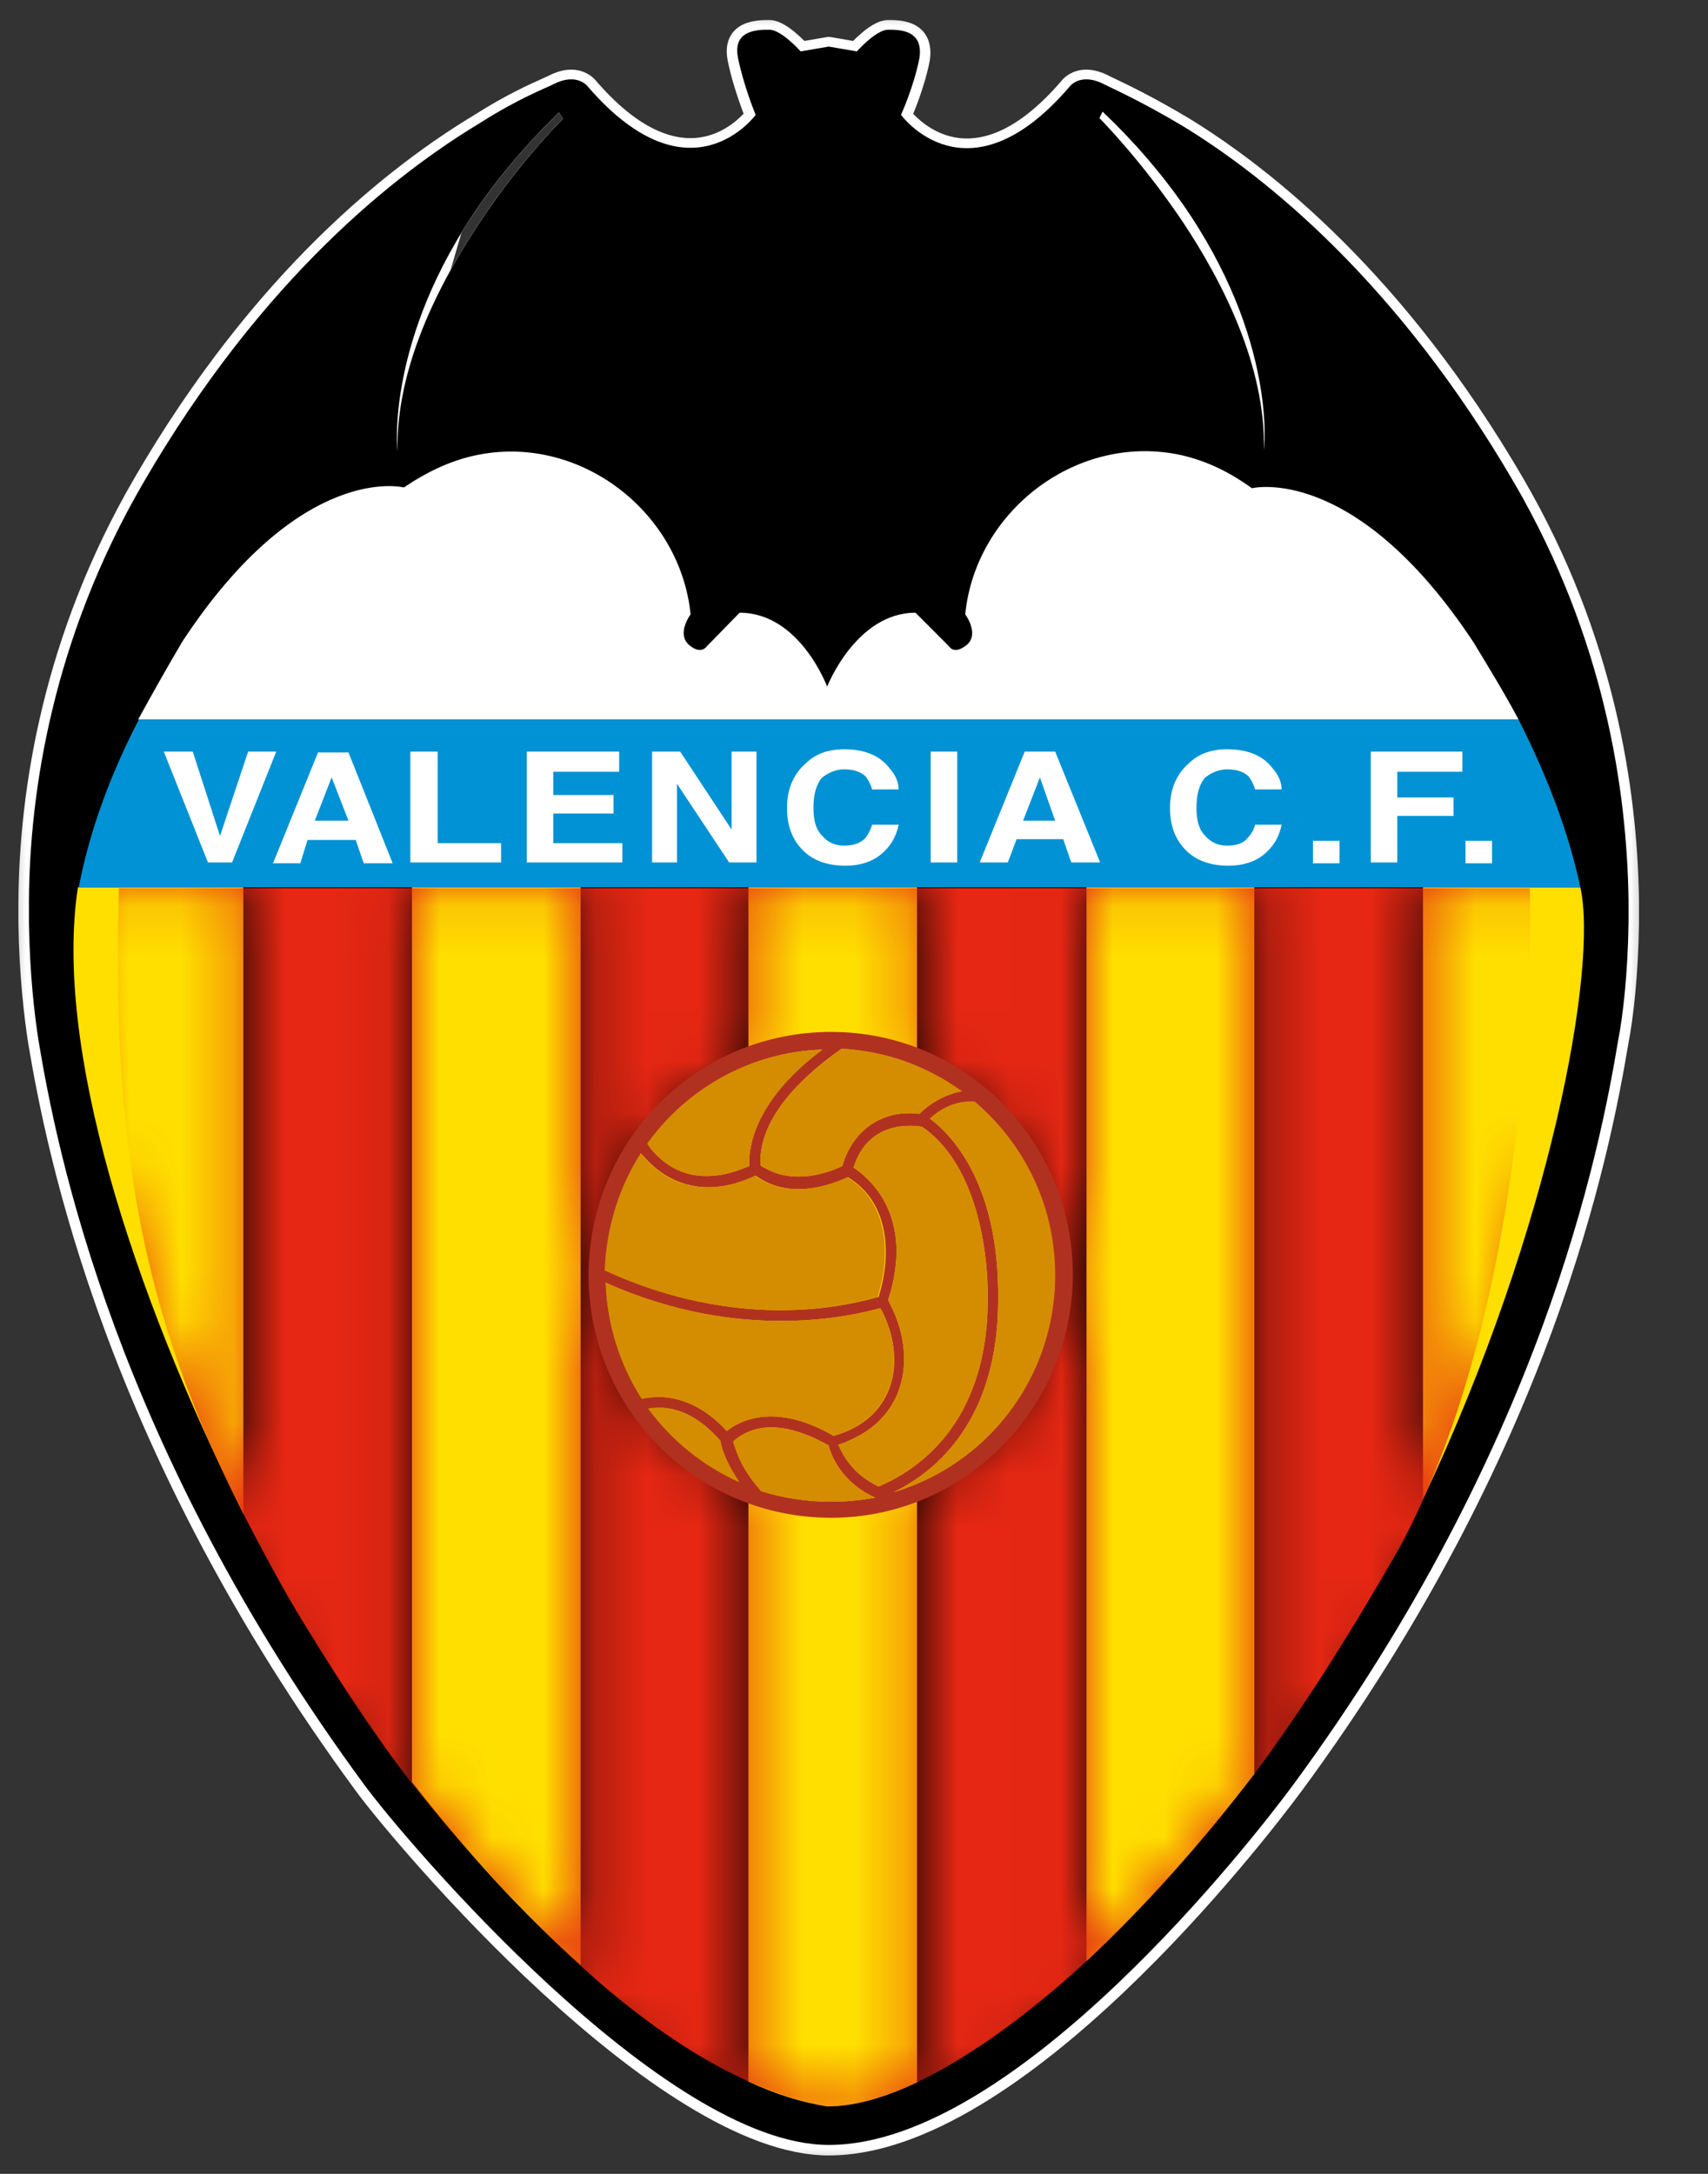 <svg width="33" height="42" viewBox="0 0 33 42" fill="none" xmlns="http://www.w3.org/2000/svg">
<rect x="0" y="0" width="33" height="42" fill="#333333" stroke="none"/>
<mask id="mask0_23_334" style="mask-type:luminance" maskUnits="userSpaceOnUse" x="0" y="0" width="33" height="42">
<path d="M32.024 0H0V42H32.024V0Z" fill="white"/>
</mask>
<g mask="url(#mask0_23_334)">
<path d="M6.516 15.872H6.191L6.516 15.034L6.842 15.872H6.516ZM20.201 15.872H19.891L20.216 15.034L20.527 15.872H20.201ZM20.992 17.144V37.888C22.109 36.849 23.227 35.592 24.235 34.273V17.144H20.992ZM17.718 40.231V28.672C19.286 28.021 20.387 26.454 20.387 24.638C20.387 22.808 19.286 21.256 17.718 20.604V17.144H14.46V20.558C12.847 21.194 11.699 22.776 11.699 24.638C11.699 26.485 12.847 28.067 14.46 28.703V40.216C14.988 40.464 15.5 40.619 15.981 40.697C16.508 40.697 17.098 40.526 17.718 40.231ZM11.218 37.966V17.144H7.959V34.428C8.968 35.732 10.085 36.958 11.218 37.966ZM4.701 29.246V17.144H1.505C1.04 20.201 2.529 24.887 4.701 29.246ZM30.534 17.144H27.493V28.967C29.976 23.707 30.875 18.68 30.534 17.144ZM9.278 4.282C10.069 3.088 10.876 2.296 10.876 2.296L10.799 2.172C10.178 2.777 9.682 3.367 9.278 3.941C7.432 6.578 7.68 8.72 7.68 8.72C7.649 7.106 8.471 5.492 9.278 4.282ZM22.839 3.925C22.435 3.351 21.939 2.762 21.303 2.157L21.241 2.281C21.241 2.281 22.032 3.072 22.839 4.267C23.645 5.477 24.452 7.09 24.421 8.689C24.421 8.704 24.685 6.563 22.839 3.925ZM16.012 41.441C12.816 41.441 7.82 35.546 7.044 34.491C2.219 27.928 1.102 22.249 0.745 20.123C0.667 19.627 0.574 18.836 0.559 17.843V17.408C0.574 15.298 1.024 12.35 2.762 9.356C5.074 5.368 7.68 3.351 9.278 2.389C10.007 1.924 10.535 1.722 10.69 1.645C11.171 1.396 11.373 1.707 11.373 1.707C13.343 3.972 14.6 2.234 14.6 2.234C14.6 2.234 14.367 1.676 14.259 1.133C14.15 0.59 14.646 0.59 14.864 0.59C15.097 0.59 15.469 1.008 15.469 1.008L16.012 0.915L16.555 1.008C16.555 1.008 16.927 0.59 17.16 0.59C17.377 0.59 17.843 0.59 17.765 1.133C17.657 1.691 17.408 2.234 17.408 2.234C17.408 2.234 18.68 3.987 20.651 1.707C20.651 1.707 20.853 1.396 21.334 1.645C21.489 1.722 22.047 1.97 22.854 2.451C24.452 3.429 26.997 5.461 29.262 9.356C31 12.35 31.434 15.267 31.465 17.408V17.843C31.45 18.836 31.357 19.642 31.263 20.123C30.907 22.249 29.805 27.943 24.98 34.491C24.235 35.499 19.627 41.441 16.012 41.441Z" fill="white"/>
</g>
<mask id="mask1_23_334" style="mask-type:luminance" maskUnits="userSpaceOnUse" x="0" y="0" width="33" height="42">
<path d="M32.024 0H0V42H32.024V0Z" fill="white"/>
</mask>
<g mask="url(#mask1_23_334)">
<path d="M6.516 15.872H6.191L6.516 15.034L6.842 15.872H6.516ZM20.201 15.872H19.891L20.216 15.034L20.527 15.872H20.201ZM20.992 17.144V37.888C22.109 36.849 23.227 35.592 24.235 34.273V17.144H20.992ZM17.718 40.231V28.672C19.286 28.021 20.387 26.454 20.387 24.638C20.387 22.808 19.286 21.256 17.718 20.604V17.144H14.46V20.558C12.847 21.194 11.699 22.776 11.699 24.638C11.699 26.485 12.847 28.067 14.46 28.703V40.216C14.988 40.464 15.5 40.619 15.981 40.697C16.508 40.697 17.098 40.526 17.718 40.231ZM11.218 37.966V17.144H7.959V34.428C8.968 35.732 10.085 36.958 11.218 37.966ZM4.701 29.246V17.144H1.505C1.04 20.201 2.529 24.887 4.701 29.246ZM2.669 13.902H29.34C29.076 13.405 28.781 12.924 28.471 12.412C26.174 8.937 24.188 9.433 24.188 9.433C23.738 9.107 23.304 8.906 22.839 8.813C20.837 8.363 18.851 9.868 18.649 11.885C18.649 11.885 18.929 12.257 18.68 12.474C18.432 12.676 18.339 12.505 18.339 12.505L17.688 11.854C16.539 11.854 15.981 13.281 15.981 13.281C15.981 13.281 15.453 11.854 14.29 11.854L13.653 12.505C13.653 12.505 13.545 12.676 13.312 12.474C13.064 12.257 13.343 11.885 13.343 11.885C13.142 9.914 11.233 8.425 9.263 8.797C8.766 8.89 8.285 9.107 7.804 9.433C7.804 9.433 5.818 8.921 3.522 12.412C3.212 12.924 2.932 13.421 2.669 13.902ZM30.534 17.144H27.493V28.967C29.976 23.707 30.875 18.68 30.534 17.144ZM9.278 4.282C10.069 3.088 10.876 2.296 10.876 2.296L10.799 2.172C10.178 2.777 9.682 3.367 9.278 3.941C7.432 6.578 7.68 8.72 7.68 8.72C7.649 7.106 8.471 5.492 9.278 4.282ZM22.839 3.925C22.435 3.351 21.939 2.762 21.303 2.157L21.241 2.281C21.241 2.281 22.032 3.072 22.839 4.267C23.645 5.477 24.452 7.09 24.421 8.689C24.421 8.704 24.685 6.563 22.839 3.925ZM16.012 41.441C12.816 41.441 7.82 35.546 7.044 34.491C2.219 27.928 1.102 22.249 0.745 20.123C0.667 19.627 0.574 18.836 0.559 17.843V17.408C0.574 15.298 1.024 12.35 2.762 9.356C5.074 5.368 7.68 3.351 9.278 2.389C10.007 1.924 10.535 1.722 10.69 1.645C11.171 1.396 11.373 1.707 11.373 1.707C13.343 3.972 14.6 2.234 14.6 2.234C14.6 2.234 14.367 1.676 14.259 1.133C14.15 0.59 14.646 0.59 14.864 0.59C15.097 0.59 15.469 1.008 15.469 1.008L16.012 0.915L16.555 1.008C16.555 1.008 16.927 0.59 17.16 0.59C17.377 0.59 17.843 0.59 17.765 1.133C17.657 1.691 17.408 2.234 17.408 2.234C17.408 2.234 18.68 3.987 20.651 1.707C20.651 1.707 20.853 1.396 21.334 1.645C21.489 1.722 22.047 1.97 22.854 2.451C24.452 3.429 26.997 5.461 29.262 9.356C31 12.35 31.434 15.267 31.465 17.408V17.843C31.45 18.836 31.357 19.642 31.263 20.123C30.907 22.249 29.805 27.943 24.98 34.491C24.235 35.499 19.627 41.441 16.012 41.441Z" fill="white"/>
</g>
<mask id="mask2_23_334" style="mask-type:luminance" maskUnits="userSpaceOnUse" x="0" y="0" width="33" height="42">
<path d="M32.024 0H0V42H32.024V0Z" fill="white"/>
</mask>
<g mask="url(#mask2_23_334)">
<path fill-rule="evenodd" clip-rule="evenodd" d="M17.482 0.838C17.398 0.795 17.278 0.792 17.16 0.792C17.16 0.792 17.151 0.792 17.134 0.798C17.117 0.804 17.095 0.815 17.069 0.83C17.016 0.861 16.958 0.904 16.902 0.953C16.846 1 16.797 1.048 16.761 1.085C16.743 1.103 16.729 1.118 16.72 1.128C16.715 1.133 16.711 1.137 16.709 1.14L16.706 1.142L16.706 1.143C16.66 1.195 16.59 1.22 16.521 1.208L16.012 1.121L15.503 1.208C15.434 1.22 15.364 1.195 15.318 1.143L15.317 1.142L15.315 1.14C15.313 1.137 15.309 1.133 15.304 1.128C15.295 1.118 15.281 1.103 15.263 1.085C15.227 1.048 15.177 1 15.122 0.953C15.066 0.904 15.008 0.861 14.955 0.83C14.929 0.815 14.907 0.804 14.889 0.798C14.872 0.792 14.864 0.792 14.864 0.792C14.864 0.792 14.864 0.792 14.864 0.792C14.746 0.792 14.617 0.795 14.528 0.839C14.492 0.857 14.472 0.877 14.461 0.902C14.449 0.929 14.435 0.985 14.457 1.093C14.509 1.352 14.591 1.618 14.661 1.821C14.696 1.922 14.728 2.007 14.751 2.066C14.762 2.095 14.771 2.118 14.777 2.134C14.78 2.141 14.783 2.147 14.784 2.151L14.786 2.155L14.787 2.156C14.814 2.221 14.805 2.296 14.764 2.353L14.6 2.234C14.764 2.353 14.764 2.353 14.764 2.353L14.764 2.353L14.763 2.354L14.762 2.356L14.758 2.361C14.754 2.366 14.749 2.372 14.744 2.379C14.732 2.394 14.715 2.414 14.694 2.439C14.65 2.487 14.587 2.553 14.505 2.624C14.341 2.764 14.096 2.929 13.778 3.015C13.12 3.193 12.239 3.01 11.22 1.839C11.215 1.834 11.211 1.828 11.206 1.821C11.206 1.821 11.206 1.821 11.206 1.821C11.204 1.819 11.2 1.814 11.194 1.808C11.182 1.797 11.162 1.781 11.133 1.769C11.086 1.749 10.978 1.724 10.783 1.824L10.781 1.825C10.745 1.843 10.696 1.865 10.634 1.893C10.393 2.001 9.958 2.196 9.387 2.56C9.386 2.561 9.384 2.562 9.383 2.563C7.81 3.509 5.229 5.503 2.937 9.457C1.221 12.414 0.776 15.325 0.761 17.409V17.841C0.776 18.822 0.868 19.602 0.944 20.091C1.299 22.2 2.408 27.844 7.207 34.371C7.587 34.888 9.021 36.616 10.757 38.213C11.625 39.011 12.562 39.772 13.477 40.331C14.396 40.894 15.269 41.239 16.012 41.239C16.863 41.239 17.792 40.888 18.729 40.324C19.664 39.761 20.59 38.998 21.433 38.198C23.118 36.597 24.448 34.87 24.817 34.371C29.616 27.858 30.71 22.199 31.064 20.09C31.064 20.088 31.065 20.087 31.065 20.085C31.155 19.618 31.247 18.824 31.263 17.841V17.41C31.232 15.293 30.803 12.413 29.087 9.457C26.841 5.596 24.322 3.586 22.75 2.624C22.082 2.227 21.59 1.992 21.353 1.878C21.306 1.856 21.27 1.839 21.243 1.825L21.241 1.824C21.046 1.724 20.938 1.749 20.89 1.769C20.862 1.781 20.842 1.797 20.83 1.808C20.823 1.814 20.82 1.819 20.818 1.821C20.818 1.821 20.818 1.821 20.818 1.821C20.813 1.827 20.809 1.833 20.804 1.839C19.785 3.018 18.9 3.201 18.238 3.021C17.918 2.934 17.672 2.768 17.506 2.626C17.423 2.555 17.359 2.489 17.316 2.439C17.294 2.415 17.277 2.394 17.265 2.379C17.259 2.372 17.254 2.366 17.251 2.361L17.247 2.356L17.245 2.354L17.245 2.353L17.245 2.353C17.245 2.353 17.245 2.353 17.408 2.234L17.245 2.353C17.202 2.294 17.194 2.216 17.224 2.15M17.566 1.099C17.58 0.994 17.566 0.936 17.551 0.905C17.538 0.876 17.516 0.855 17.482 0.838M17.644 2.199C17.669 2.139 17.701 2.058 17.736 1.963C17.813 1.752 17.907 1.465 17.964 1.171C17.964 1.168 17.965 1.165 17.965 1.161C17.989 0.998 17.974 0.854 17.917 0.732C17.858 0.608 17.764 0.528 17.665 0.477C17.487 0.387 17.275 0.387 17.171 0.387C17.167 0.387 17.163 0.387 17.16 0.387C17.048 0.387 16.943 0.435 16.866 0.48C16.783 0.528 16.705 0.589 16.639 0.646C16.577 0.698 16.523 0.75 16.483 0.791L16.046 0.716C16.023 0.712 16 0.712 15.978 0.716L15.541 0.791C15.501 0.75 15.447 0.698 15.385 0.646C15.319 0.589 15.24 0.528 15.158 0.48C15.081 0.435 14.976 0.387 14.864 0.387C14.86 0.387 14.857 0.387 14.853 0.387C14.749 0.387 14.53 0.387 14.35 0.476C14.249 0.526 14.151 0.607 14.093 0.735C14.036 0.861 14.028 1.008 14.06 1.172C14.117 1.456 14.206 1.741 14.279 1.953C14.313 2.051 14.344 2.135 14.367 2.196C14.336 2.23 14.293 2.272 14.241 2.317C14.108 2.431 13.915 2.559 13.673 2.625C13.211 2.749 12.481 2.669 11.532 1.581C11.529 1.577 11.525 1.572 11.521 1.567C11.509 1.553 11.494 1.535 11.473 1.516C11.433 1.477 11.373 1.431 11.29 1.396C11.117 1.323 10.884 1.317 10.599 1.464C10.573 1.477 10.534 1.495 10.481 1.518C10.251 1.621 9.774 1.833 9.172 2.217C7.548 3.195 4.917 5.236 2.587 9.254C0.828 12.286 0.372 15.27 0.356 17.407L0.356 17.843L0.356 17.846C0.372 18.85 0.466 19.65 0.545 20.155L0.545 20.157C0.905 22.3 2.03 28.013 6.881 34.61C7.277 35.148 8.728 36.896 10.483 38.511C11.361 39.318 12.32 40.098 13.266 40.676C14.206 41.252 15.157 41.644 16.012 41.644C16.968 41.644 17.971 41.252 18.938 40.67C19.907 40.087 20.857 39.302 21.712 38.491C23.421 36.868 24.767 35.12 25.142 34.611L25.143 34.611C29.992 28.03 31.102 22.304 31.462 20.159C31.558 19.664 31.652 18.847 31.667 17.846L31.667 17.843V17.408L31.667 17.405C31.636 15.24 31.197 12.286 29.437 9.254L29.437 9.254C27.153 5.328 24.584 3.272 22.96 2.279L22.958 2.278C22.271 1.868 21.759 1.624 21.525 1.513C21.482 1.492 21.449 1.476 21.425 1.464C21.14 1.317 20.907 1.323 20.733 1.396C20.651 1.431 20.591 1.477 20.55 1.516C20.53 1.535 20.515 1.553 20.503 1.567C20.499 1.572 20.495 1.577 20.492 1.582C19.543 2.677 18.809 2.757 18.344 2.631C18.099 2.564 17.904 2.435 17.77 2.319C17.718 2.275 17.676 2.233 17.644 2.199ZM11.204 1.817L11.204 1.817ZM11.204 1.817C11.204 1.817 11.204 1.817 11.204 1.818ZM21.268 1.957C21.331 1.946 21.396 1.966 21.442 2.01C22.088 2.624 22.593 3.224 23.004 3.809L23.004 3.809C23.945 5.154 24.351 6.376 24.521 7.264C24.606 7.708 24.631 8.068 24.636 8.318C24.638 8.443 24.635 8.541 24.631 8.608C24.629 8.642 24.627 8.668 24.625 8.686C24.624 8.695 24.623 8.702 24.623 8.708C24.622 8.71 24.622 8.714 24.621 8.718C24.621 8.719 24.621 8.72 24.621 8.722C24.62 8.723 24.62 8.727 24.619 8.732C24.618 8.735 24.616 8.743 24.614 8.749C24.61 8.761 24.574 8.821 24.531 8.858C24.37 8.884 24.229 8.751 24.221 8.717C24.22 8.708 24.219 8.693 24.219 8.689L24.219 8.685C24.249 7.15 23.471 5.58 22.671 4.379C22.273 3.79 21.879 3.3 21.584 2.958C21.436 2.786 21.314 2.652 21.229 2.561C21.187 2.516 21.153 2.481 21.131 2.458C21.12 2.446 21.111 2.437 21.106 2.432L21.099 2.425L21.098 2.424L21.098 2.424M21.098 2.424C21.036 2.362 21.021 2.268 21.06 2.19L21.122 2.066C21.151 2.009 21.205 1.969 21.268 1.957M10.823 1.971C10.884 1.979 10.938 2.013 10.97 2.065L11.048 2.189C11.098 2.27 11.086 2.374 11.018 2.441M10.823 1.971C10.762 1.964 10.701 1.985 10.658 2.027ZM10.658 2.027C10.028 2.641 9.524 3.24 9.113 3.825ZM7.68 8.72C7.479 8.743 7.479 8.743 7.479 8.743L7.479 8.742L7.479 8.74L7.478 8.734C7.478 8.728 7.477 8.721 7.476 8.712C7.475 8.693 7.473 8.667 7.471 8.633C7.468 8.564 7.465 8.465 7.468 8.339C7.474 8.087 7.502 7.725 7.588 7.281C7.762 6.391 8.172 5.169 9.113 3.825L9.113 3.825M22.881 8.615C23.354 8.71 23.793 8.909 24.238 9.22C24.243 9.219 24.249 9.219 24.255 9.218C24.323 9.21 24.42 9.204 24.542 9.208C24.786 9.216 25.129 9.267 25.543 9.432C26.373 9.76 27.474 10.537 28.639 12.301C28.641 12.303 28.642 12.305 28.644 12.307C28.667 12.346 28.691 12.385 28.714 12.424C28.998 12.892 29.271 13.343 29.518 13.807C29.551 13.87 29.549 13.945 29.513 14.006C29.476 14.067 29.411 14.104 29.34 14.104H2.669C2.597 14.104 2.531 14.066 2.495 14.005C2.458 13.943 2.457 13.867 2.491 13.805C2.756 13.322 3.037 12.823 3.349 12.307C3.35 12.306 3.351 12.305 3.351 12.304C3.352 12.303 3.353 12.302 3.353 12.301C4.519 10.529 5.619 9.753 6.45 9.426C6.865 9.262 7.208 9.213 7.452 9.206C7.574 9.202 7.671 9.209 7.739 9.217C7.746 9.218 7.753 9.219 7.76 9.22C8.236 8.908 8.72 8.693 9.225 8.598C11.317 8.203 13.331 9.781 13.544 11.864C13.55 11.914 13.536 11.965 13.506 12.005C13.506 12.005 13.506 12.005 13.506 12.005C13.505 12.005 13.505 12.006 13.505 12.006C13.505 12.006 13.505 12.006 13.505 12.006C13.505 12.006 13.505 12.006 13.505 12.006C13.505 12.006 13.505 12.006 13.505 12.006L13.505 12.007C13.504 12.007 13.503 12.009 13.502 12.01C13.501 12.011 13.5 12.013 13.499 12.014C13.494 12.022 13.487 12.033 13.478 12.048C13.461 12.078 13.441 12.118 13.427 12.16C13.398 12.25 13.412 12.293 13.445 12.322C13.474 12.347 13.495 12.359 13.508 12.365C13.508 12.365 13.508 12.364 13.509 12.364L14.145 11.713C14.183 11.674 14.235 11.652 14.29 11.652C14.962 11.652 15.437 12.065 15.731 12.443C15.835 12.576 15.919 12.709 15.985 12.825C16.052 12.708 16.139 12.575 16.245 12.442C16.544 12.065 17.023 11.652 17.688 11.652C17.741 11.652 17.793 11.673 17.831 11.711L18.482 12.362C18.483 12.363 18.483 12.363 18.483 12.364C18.498 12.357 18.52 12.344 18.55 12.32C18.582 12.291 18.594 12.248 18.566 12.16C18.552 12.118 18.532 12.078 18.515 12.048C18.506 12.033 18.498 12.022 18.493 12.014C18.491 12.011 18.489 12.008 18.488 12.007L18.488 12.006C18.488 12.006 18.488 12.006 18.488 12.006C18.488 12.006 18.488 12.006 18.488 12.006C18.488 12.006 18.488 12.006 18.488 12.006C18.487 12.006 18.487 12.005 18.487 12.005C18.487 12.005 18.487 12.005 18.487 12.005C18.457 11.965 18.443 11.915 18.448 11.865C18.662 9.733 20.756 8.139 22.881 8.615ZM18.858 11.835C18.86 11.838 18.862 11.841 18.864 11.845C18.891 11.891 18.925 11.958 18.951 12.036C18.999 12.187 19.028 12.439 18.814 12.627C18.812 12.628 18.81 12.63 18.808 12.631C18.654 12.756 18.498 12.804 18.355 12.758C18.289 12.737 18.243 12.701 18.213 12.671C18.201 12.658 18.191 12.646 18.183 12.635L17.607 12.059C17.162 12.09 16.814 12.375 16.562 12.693C16.43 12.859 16.331 13.026 16.265 13.152C16.232 13.215 16.208 13.267 16.192 13.303C16.184 13.32 16.178 13.334 16.174 13.343C16.172 13.348 16.171 13.351 16.17 13.353L16.169 13.355M15.791 13.351C15.791 13.351 15.791 13.351 15.791 13.351C15.82 13.43 15.895 13.482 15.979 13.483C16.063 13.484 16.139 13.433 16.169 13.355M15.791 13.351L15.79 13.349C15.79 13.347 15.789 13.344 15.787 13.34C15.783 13.331 15.778 13.317 15.77 13.299C15.755 13.264 15.732 13.212 15.7 13.149C15.636 13.024 15.541 12.857 15.412 12.691C15.166 12.375 14.823 12.09 14.372 12.059L14.434 11.995L14.29 11.854V12.056C14.318 12.056 14.345 12.057 14.372 12.059L13.808 12.637C13.811 12.632 13.815 12.628 13.817 12.624C13.819 12.622 13.82 12.62 13.821 12.618L13.823 12.616L13.823 12.615L13.824 12.614L13.824 12.614C13.824 12.614 13.824 12.614 13.654 12.505C13.483 12.397 13.483 12.397 13.483 12.396L13.483 12.396L13.484 12.396M13.525 12.371C13.525 12.371 13.524 12.371 13.521 12.37C13.524 12.37 13.525 12.37 13.525 12.371ZM13.483 12.396C13.483 12.397 13.483 12.397 13.483 12.397L13.654 12.505L13.798 12.647L13.808 12.637C13.807 12.638 13.807 12.638 13.806 12.639C13.798 12.649 13.786 12.663 13.771 12.677C13.741 12.705 13.694 12.739 13.63 12.759C13.487 12.803 13.331 12.758 13.18 12.627L13.179 12.627C12.964 12.439 12.994 12.187 13.042 12.036C13.068 11.958 13.102 11.891 13.129 11.845C13.131 11.841 13.132 11.838 13.134 11.835C13.137 11.859 13.14 11.882 13.142 11.905L13.343 11.885C13.181 11.763 13.181 11.764 13.181 11.764L13.181 11.764L13.181 11.764L13.181 11.765L13.179 11.766L13.176 11.771C13.173 11.776 13.169 11.781 13.164 11.788C13.156 11.8 13.146 11.816 13.134 11.835C12.907 10.013 11.127 8.651 9.3 8.996L9.3 8.996C8.837 9.083 8.382 9.287 7.918 9.601C7.87 9.633 7.811 9.643 7.755 9.629C7.755 9.63 7.755 9.63 7.755 9.63L7.755 9.629L7.754 9.629L7.754 9.629C7.754 9.629 7.754 9.629 7.804 9.433L7.754 9.629C7.754 9.629 7.755 9.629 7.755 9.629C7.755 9.629 7.755 9.629 7.754 9.629C7.753 9.629 7.752 9.629 7.75 9.628C7.748 9.628 7.746 9.627 7.743 9.627C7.733 9.625 7.715 9.622 7.69 9.619C7.641 9.613 7.564 9.607 7.464 9.61C7.264 9.616 6.967 9.657 6.598 9.802C5.863 10.091 4.823 10.803 3.693 12.52C3.694 12.519 3.694 12.518 3.695 12.517L3.522 12.412L3.691 12.523C3.692 12.522 3.692 12.521 3.693 12.52C3.449 12.922 3.225 13.315 3.011 13.7H2.669V13.902L2.846 13.999C2.9 13.9 2.955 13.8 3.011 13.7H28.999C29.054 13.798 29.108 13.897 29.161 13.997L29.34 13.902V13.7H28.999C28.802 13.348 28.59 12.999 28.367 12.632C28.345 12.595 28.323 12.558 28.3 12.521C28.301 12.521 28.301 12.523 28.302 12.524L28.471 12.412L28.298 12.517C28.299 12.518 28.299 12.519 28.3 12.521C27.17 10.811 26.13 10.099 25.394 9.807C25.025 9.661 24.728 9.619 24.528 9.612C24.427 9.609 24.351 9.614 24.302 9.62C24.277 9.623 24.259 9.625 24.248 9.627C24.243 9.628 24.239 9.629 24.237 9.63C24.237 9.63 24.236 9.63 24.236 9.63M24.237 9.63L24.237 9.63L24.236 9.63L24.236 9.63C24.236 9.63 24.236 9.63 24.236 9.63C24.179 9.644 24.118 9.632 24.07 9.597C23.639 9.285 23.231 9.097 22.799 9.011C22.797 9.011 22.796 9.01 22.794 9.01C20.939 8.593 19.087 9.969 18.858 11.835M18.461 12.371C18.462 12.37 18.463 12.37 18.465 12.37C18.463 12.371 18.461 12.371 18.461 12.371ZM6.517 14.832C6.6 14.832 6.675 14.883 6.705 14.961L7.031 15.799C7.055 15.861 7.047 15.931 7.009 15.986C6.972 16.041 6.909 16.074 6.842 16.074H6.191C6.124 16.074 6.062 16.041 6.024 15.986C5.986 15.931 5.978 15.861 6.002 15.799L6.328 14.961C6.358 14.883 6.433 14.832 6.517 14.832ZM20.218 14.832C20.302 14.833 20.377 14.885 20.406 14.964L20.716 15.802C20.739 15.864 20.731 15.933 20.693 15.988C20.655 16.042 20.593 16.074 20.527 16.074H19.891C19.824 16.074 19.762 16.041 19.724 15.986C19.686 15.931 19.678 15.861 19.702 15.799L20.028 14.961C20.059 14.883 20.134 14.832 20.218 14.832ZM6.486 15.67H6.547L6.517 15.592L6.486 15.67ZM20.186 15.67H20.236L20.212 15.604L20.186 15.67ZM1.305 17.114C1.32 17.015 1.405 16.942 1.505 16.942H4.701C4.813 16.942 4.903 17.033 4.903 17.144V29.246C4.903 29.34 4.839 29.422 4.748 29.443C4.656 29.465 4.562 29.421 4.52 29.337C3.43 27.148 2.509 24.875 1.919 22.761C1.33 20.651 1.066 18.683 1.305 17.114ZM1.681 17.347C1.498 18.807 1.748 20.645 2.309 22.652C2.82 24.485 3.586 26.445 4.499 28.369V17.347H1.681ZM7.757 17.144C7.757 17.033 7.848 16.942 7.959 16.942H11.218C11.329 16.942 11.42 17.033 11.42 17.144V37.966C11.42 38.046 11.373 38.118 11.3 38.151C11.228 38.183 11.143 38.17 11.083 38.117C9.94 37.099 8.814 35.864 7.8 34.552C7.772 34.517 7.757 34.473 7.757 34.428V17.144ZM8.162 17.347V34.359C9.052 35.505 10.025 36.586 11.015 37.508V17.347H8.162ZM14.258 17.144C14.258 17.033 14.349 16.942 14.46 16.942H17.719C17.83 16.942 17.921 17.033 17.921 17.144V20.472C19.495 21.183 20.589 22.773 20.589 24.638C20.589 26.488 19.495 28.093 17.921 28.805V40.231C17.921 40.309 17.876 40.38 17.805 40.414C17.17 40.716 16.55 40.899 15.981 40.899C15.97 40.899 15.959 40.898 15.949 40.896C15.448 40.816 14.918 40.655 14.374 40.399C14.303 40.365 14.258 40.294 14.258 40.216V28.839C12.637 28.141 11.496 26.521 11.496 24.638C11.496 22.741 12.637 21.12 14.258 20.422V17.144ZM14.663 17.347V20.558C14.663 20.641 14.612 20.715 14.534 20.746C12.996 21.352 11.901 22.862 11.901 24.638C11.901 26.399 12.996 27.909 14.534 28.515C14.612 28.546 14.663 28.62 14.663 28.703V40.086C15.127 40.293 15.575 40.425 15.997 40.494C16.448 40.491 16.962 40.353 17.516 40.102V28.672C17.516 28.591 17.566 28.517 17.641 28.486C19.134 27.865 20.185 26.371 20.185 24.638C20.185 22.891 19.134 21.412 17.641 20.791C17.566 20.76 17.516 20.686 17.516 20.604V17.347H14.663ZM20.79 17.144C20.79 17.033 20.881 16.942 20.992 16.942H24.235C24.347 16.942 24.437 17.033 24.437 17.144V34.273C24.437 34.318 24.423 34.361 24.396 34.396C23.381 35.722 22.257 36.988 21.13 38.036C21.071 38.091 20.985 38.106 20.912 38.074C20.838 38.042 20.79 37.969 20.79 37.888V17.144ZM21.195 17.347V37.417C22.173 36.469 23.144 35.362 24.033 34.205V17.347H21.195ZM27.291 17.144C27.291 17.033 27.382 16.942 27.493 16.942H30.534C30.629 16.942 30.711 17.008 30.732 17.101C30.824 17.517 30.829 18.145 30.753 18.92C30.677 19.7 30.517 20.646 30.27 21.705C29.774 23.825 28.924 26.41 27.676 29.053C27.636 29.139 27.541 29.185 27.449 29.164C27.357 29.144 27.291 29.062 27.291 28.967V17.144ZM27.695 17.347V28.039C28.722 25.719 29.439 23.481 29.876 21.613C30.12 20.567 30.277 19.639 30.351 18.88C30.415 18.222 30.416 17.703 30.365 17.347H27.695Z" fill="white"/>
</g>
<mask id="mask3_23_334" style="mask-type:luminance" maskUnits="userSpaceOnUse" x="0" y="0" width="33" height="42">
<path d="M32.024 0H0V42H32.024V0Z" fill="white"/>
</mask>
<g mask="url(#mask3_23_334)">
<path d="M16.089 41.162C19.006 41.271 24.545 35.142 27.509 29.51C29.867 25.026 30.643 22.001 30.767 16.943L1.179 16.881C1.396 22.621 2.451 26.097 5.461 30.984C8.471 35.871 11.916 40.759 16.089 41.162Z" fill="#FFDF00"/>
</g>
<mask id="mask4_23_334" style="mask-type:luminance" maskUnits="userSpaceOnUse" x="0" y="0" width="33" height="42">
<path d="M32.024 0H0V42H32.024V0Z" fill="white"/>
</mask>
<g mask="url(#mask4_23_334)">
<path fill-rule="evenodd" clip-rule="evenodd" d="M1.172 16.874L30.774 16.936L30.774 16.943C30.65 22.002 29.874 25.029 27.515 29.513C26.033 32.33 23.907 35.271 21.787 37.494C20.727 38.605 19.668 39.538 18.691 40.185C17.715 40.833 16.821 41.196 16.089 41.169L16.089 41.169C13.999 40.967 12.093 39.643 10.334 37.759C8.574 35.876 6.96 33.431 5.455 30.988C2.445 26.099 1.389 22.623 1.172 16.881L1.172 16.874ZM1.187 16.888C1.404 22.623 2.459 26.096 5.467 30.98C6.972 33.424 8.586 35.867 10.344 37.75C12.103 39.632 14.006 40.954 16.09 41.155C16.817 41.182 17.708 40.821 18.684 40.173C19.659 39.527 20.717 38.595 21.776 37.484C23.896 35.262 26.021 32.322 27.503 29.507C29.859 25.026 30.635 22.002 30.76 16.95L1.187 16.888Z" fill="black"/>
</g>
<mask id="mask5_23_334" style="mask-type:luminance" maskUnits="userSpaceOnUse" x="0" y="0" width="33" height="42">
<path d="M32.024 0H0V42H32.024V0Z" fill="white"/>
</mask>
<g mask="url(#mask5_23_334)">
<path d="M20.201 15.872H19.891L20.216 15.034L20.527 15.872H20.201ZM20.992 17.144V37.888C22.109 36.849 23.227 35.592 24.235 34.273V17.144H20.992ZM17.718 40.231V28.672C19.286 28.021 20.387 26.454 20.387 24.638C20.387 22.808 19.286 21.256 17.718 20.589V17.144H14.46V20.558C12.847 21.194 11.699 22.776 11.699 24.638C11.699 26.485 12.847 28.067 14.46 28.703V40.216C14.988 40.464 15.5 40.619 15.981 40.697C16.508 40.697 17.098 40.526 17.718 40.231ZM11.218 37.966V17.144H7.959V34.428C8.968 35.732 10.085 36.958 11.218 37.966ZM4.701 29.246V17.144H1.505C1.04 20.201 2.529 24.887 4.701 29.246ZM2.669 13.902H29.34C29.076 13.405 28.781 12.924 28.471 12.412C26.174 8.937 24.188 9.433 24.188 9.433C23.738 9.107 23.304 8.906 22.839 8.797C20.837 8.347 18.851 9.852 18.649 11.869C18.649 11.869 18.929 12.242 18.68 12.459C18.432 12.661 18.339 12.49 18.339 12.49L17.688 11.838C16.539 11.838 15.981 13.266 15.981 13.266C15.981 13.266 15.453 11.838 14.29 11.838L13.653 12.49C13.653 12.49 13.545 12.661 13.312 12.459C13.064 12.242 13.343 11.869 13.343 11.869C13.142 9.899 11.233 8.409 9.263 8.782C8.766 8.875 8.285 9.092 7.804 9.418C7.804 9.418 5.818 8.906 3.522 12.397C3.212 12.924 2.932 13.421 2.669 13.902ZM30.534 17.144H27.493V28.967C29.976 23.707 30.875 18.68 30.534 17.144ZM9.278 4.282C10.069 3.088 10.876 2.296 10.876 2.296L10.799 2.172C10.178 2.777 9.682 3.367 9.278 3.941C7.432 6.579 7.68 8.72 7.68 8.72C7.649 7.106 8.471 5.492 9.278 4.282ZM22.839 3.925C22.435 3.351 21.939 2.762 21.303 2.157L21.241 2.281C21.241 2.281 22.032 3.072 22.839 4.267C23.645 5.477 24.452 7.09 24.421 8.689C24.421 8.704 24.685 6.563 22.839 3.925ZM16.012 41.441C12.816 41.441 7.82 35.546 7.044 34.491C2.219 27.928 1.102 22.249 0.745 20.108C0.667 19.611 0.574 18.82 0.559 17.827V17.393C0.574 15.283 1.024 12.335 2.762 9.34C5.074 5.353 7.68 3.336 9.278 2.374C10.007 1.908 10.535 1.707 10.69 1.629C11.171 1.381 11.373 1.691 11.373 1.691C13.343 3.956 14.6 2.219 14.6 2.219C14.6 2.219 14.367 1.66 14.259 1.117C14.15 0.574 14.646 0.574 14.864 0.574C15.097 0.574 15.469 0.993 15.469 0.993L16.012 0.9L16.555 0.993C16.555 0.993 16.927 0.574 17.16 0.574C17.377 0.574 17.843 0.574 17.765 1.117C17.657 1.676 17.408 2.219 17.408 2.219C17.408 2.219 18.68 3.972 20.651 1.691C20.651 1.691 20.853 1.381 21.334 1.629C21.489 1.707 22.047 1.955 22.854 2.436C24.452 3.413 26.997 5.446 29.262 9.34C31 12.335 31.434 15.252 31.465 17.393V17.827C31.45 18.82 31.357 19.627 31.263 20.108C30.907 22.233 29.805 27.928 24.98 34.491C24.235 35.499 19.627 41.441 16.012 41.441ZM25.507 16.679H26.019V16.244H25.507V16.679Z" fill="black"/>
</g>
<mask id="mask6_23_334" style="mask-type:luminance" maskUnits="userSpaceOnUse" x="0" y="0" width="32" height="42">
<path d="M1.505 17.144H4.686V29.246C2.529 24.887 1.039 20.201 1.505 17.144ZM7.944 34.428V17.144H11.202V37.95C10.085 36.958 8.968 35.732 7.944 34.428ZM14.46 40.216V28.703C12.847 28.067 11.698 26.485 11.698 24.638C11.698 22.776 12.847 21.194 14.46 20.558V17.144H17.718V20.604C19.285 21.256 20.387 22.823 20.387 24.654C20.387 26.469 19.285 28.021 17.718 28.688V40.247C17.098 40.542 16.508 40.697 15.965 40.697C15.5 40.619 14.988 40.464 14.46 40.216ZM20.992 17.144H24.235V34.258C23.226 35.577 22.109 36.833 20.992 37.873V17.144ZM27.509 17.144H30.55C30.891 18.68 29.991 23.692 27.509 28.967V17.144ZM18.696 12.459C18.944 12.242 18.665 11.869 18.665 11.869C18.867 9.868 20.837 8.363 22.854 8.797C23.32 8.906 23.754 9.108 24.204 9.433C24.204 9.433 26.174 8.921 28.486 12.412C28.812 12.924 29.107 13.405 29.355 13.902H2.669C2.932 13.421 3.212 12.924 3.537 12.412C5.818 8.937 7.82 9.433 7.82 9.433C8.301 9.092 8.782 8.875 9.278 8.797C11.233 8.409 13.157 9.899 13.359 11.885C13.359 11.885 13.079 12.257 13.328 12.474C13.56 12.676 13.669 12.505 13.669 12.505L14.305 11.854C15.469 11.854 15.996 13.281 15.996 13.281C15.996 13.281 16.555 11.854 17.703 11.854L18.37 12.505C18.37 12.505 18.401 12.567 18.494 12.567C18.525 12.567 18.603 12.536 18.696 12.459ZM9.278 3.925C9.681 3.351 10.162 2.762 10.799 2.157L10.876 2.281C10.876 2.281 10.085 3.072 9.278 4.267C8.471 5.477 7.649 7.091 7.68 8.689C7.68 8.704 7.432 6.563 9.278 3.925ZM22.838 4.282C22.047 3.088 21.24 2.296 21.24 2.296L21.302 2.172C21.939 2.777 22.435 3.367 22.838 3.941C24.685 6.579 24.421 8.72 24.421 8.72C24.452 7.106 23.661 5.492 22.838 4.282ZM16.539 0.977L15.996 0.884L15.453 0.977C15.453 0.977 15.081 0.559 14.848 0.559C14.631 0.559 14.15 0.559 14.243 1.102C14.352 1.66 14.584 2.203 14.584 2.203C14.584 2.203 13.328 3.956 11.357 1.676C11.357 1.676 11.14 1.365 10.675 1.614C10.519 1.691 10.007 1.908 9.263 2.358C7.665 3.32 5.058 5.353 2.746 9.325C0.993 12.319 0.558 15.252 0.543 17.377V17.812C0.558 18.805 0.652 19.611 0.729 20.092C1.086 22.218 2.203 27.912 7.028 34.46C7.789 35.515 12.8 41.41 15.996 41.41C19.611 41.41 24.219 35.468 24.964 34.46C29.789 27.897 30.891 22.218 31.248 20.092C31.341 19.596 31.434 18.805 31.45 17.812V17.377C31.419 15.252 30.968 12.319 29.246 9.325C26.981 5.415 24.437 3.398 22.838 2.42C22.047 1.924 21.473 1.691 21.318 1.614C20.822 1.365 20.635 1.676 20.635 1.676C18.665 3.941 17.393 2.203 17.393 2.203C17.393 2.203 17.641 1.645 17.75 1.102C17.843 0.559 17.362 0.559 17.144 0.559C16.912 0.574 16.539 0.977 16.539 0.977Z" fill="white"/>
</mask>
<g mask="url(#mask6_23_334)">
<path d="M15.965 40.697C17.082 40.728 18.882 39.828 20.977 37.904C22.016 36.942 23.118 35.747 24.235 34.273C25.166 33.032 26.128 31.496 27.043 29.898C29.789 24.778 29.557 17.16 29.557 17.16H2.296C2.156 22.032 2.715 25.383 4.717 29.277C5.073 29.96 5.446 30.674 5.896 31.403C6.578 32.52 7.339 33.684 8.176 34.739C9.278 36.058 10.442 37.314 11.605 38.323C13.234 39.719 14.662 40.449 15.965 40.697Z" fill="#E52713"/>
</g>
<mask id="mask7_23_334" style="mask-type:luminance" maskUnits="userSpaceOnUse" x="0" y="0" width="33" height="42">
<path d="M32.024 0H0V42H32.024V0Z" fill="white"/>
</mask>
<g mask="url(#mask7_23_334)">
<path d="M30.534 17.144C30.317 16.12 29.914 15.034 29.34 13.902H2.684C2.095 15.034 1.722 16.105 1.521 17.144H30.534Z" fill="#0092D4"/>
</g>
<mask id="mask8_23_334" style="mask-type:luminance" maskUnits="userSpaceOnUse" x="0" y="0" width="33" height="42">
<path d="M32.024 0H0V42H32.024V0Z" fill="white"/>
</mask>
<g mask="url(#mask8_23_334)">
<path d="M16.058 29.014C16.353 29.014 16.632 28.983 16.912 28.936C16.524 28.765 16.198 28.455 16.043 28.036C16.027 27.99 16.012 27.959 16.012 27.928C15.406 27.586 14.693 27.385 14.165 27.85C14.181 27.912 14.212 27.99 14.243 28.083C14.32 28.284 14.46 28.533 14.708 28.812C15.112 28.936 15.577 29.014 16.058 29.014ZM17.268 28.828C19.068 28.3 20.387 26.624 20.387 24.638C20.387 23.288 19.782 22.094 18.835 21.287C18.51 21.256 18.199 21.396 17.967 21.613C18.308 21.861 19.316 22.792 19.285 25.119C19.285 27.602 17.904 28.517 17.268 28.828ZM18.587 21.085C17.92 20.604 17.129 20.31 16.26 20.263C15.593 20.729 14.739 21.489 14.693 22.373C14.693 22.435 14.693 22.482 14.693 22.513C14.724 22.528 14.739 22.559 14.77 22.559C15.236 22.839 15.81 22.745 16.275 22.528C16.462 21.861 17.02 21.427 17.765 21.52L17.827 21.458C18.044 21.271 18.308 21.132 18.587 21.085ZM15.887 20.279C14.491 20.325 13.265 21.039 12.505 22.094C12.521 22.125 12.552 22.156 12.567 22.187C13.079 22.808 13.762 22.839 14.476 22.528C14.46 22.233 14.522 21.302 15.887 20.279ZM12.381 22.28C11.962 22.932 11.714 23.707 11.698 24.545C13.141 25.212 14.46 25.352 15.422 25.305C16.167 25.274 16.741 25.119 16.974 25.057C17.237 24.219 17.175 23.226 16.384 22.745C15.81 23.009 15.127 23.102 14.6 22.714C13.793 23.102 12.986 22.994 12.428 22.327L12.381 22.28ZM11.698 24.778C11.729 25.6 11.978 26.376 12.397 27.028C13.033 26.888 13.607 27.167 14.041 27.648C14.274 27.462 14.957 27.074 16.105 27.741C17.284 27.416 17.532 26.299 17.036 25.321L17.005 25.274C16.555 25.399 14.336 25.973 11.698 24.778ZM12.521 27.214C12.971 27.834 13.591 28.331 14.289 28.641C14.119 28.393 13.964 28.098 13.917 27.834C13.545 27.416 13.095 27.121 12.521 27.214ZM16.058 29.324C13.467 29.324 11.373 27.229 11.373 24.638C11.373 22.032 13.467 19.937 16.058 19.937C18.634 19.937 20.728 22.032 20.728 24.638C20.713 27.229 18.618 29.324 16.058 29.324ZM16.974 28.719C17.408 28.533 19.068 27.772 19.084 25.135C19.099 24.049 18.82 22.451 17.811 21.768C17.129 21.675 16.663 21.985 16.493 22.559C16.772 22.745 17.687 23.475 17.16 25.119C17.175 25.15 17.191 25.181 17.206 25.212C17.656 26.097 17.563 27.167 16.648 27.71C16.508 27.788 16.353 27.866 16.198 27.912C16.369 28.316 16.648 28.564 16.974 28.719Z" fill="#B13121"/>
</g>
<mask id="mask9_23_334" style="mask-type:luminance" maskUnits="userSpaceOnUse" x="0" y="0" width="33" height="42">
<path d="M32.024 0H0V42H32.024V0Z" fill="white"/>
</mask>
<g mask="url(#mask9_23_334)">
<path d="M16.974 28.719C17.408 28.533 19.068 27.772 19.084 25.135C19.099 24.049 18.82 22.451 17.811 21.768C17.129 21.675 16.663 21.985 16.492 22.559C16.772 22.745 17.687 23.475 17.16 25.119C17.175 25.15 17.191 25.181 17.206 25.212C17.656 26.097 17.563 27.167 16.648 27.71C16.508 27.788 16.353 27.866 16.198 27.912C16.368 28.316 16.648 28.564 16.974 28.719Z" fill="#D48C00"/>
</g>
<mask id="mask10_23_334" style="mask-type:luminance" maskUnits="userSpaceOnUse" x="0" y="0" width="33" height="42">
<path d="M32.024 0H0V42H32.024V0Z" fill="white"/>
</mask>
<g mask="url(#mask10_23_334)">
<path d="M12.521 27.214C12.97 27.834 13.591 28.331 14.289 28.641C14.119 28.393 13.963 28.098 13.917 27.834C13.544 27.416 13.095 27.121 12.521 27.214Z" fill="#D48C00"/>
</g>
<mask id="mask11_23_334" style="mask-type:luminance" maskUnits="userSpaceOnUse" x="0" y="0" width="33" height="42">
<path d="M32.024 0H0V42H32.024V0Z" fill="white"/>
</mask>
<g mask="url(#mask11_23_334)">
<path d="M11.699 24.778C11.73 25.6 11.978 26.376 12.397 27.028C13.033 26.888 13.607 27.167 14.041 27.648C14.274 27.462 14.957 27.074 16.105 27.741C17.269 27.416 17.532 26.299 17.036 25.321L17.005 25.274C16.555 25.399 14.336 25.973 11.699 24.778Z" fill="#D48C00"/>
</g>
<mask id="mask12_23_334" style="mask-type:luminance" maskUnits="userSpaceOnUse" x="0" y="0" width="33" height="42">
<path d="M32.024 0H0V42H32.024V0Z" fill="white"/>
</mask>
<g mask="url(#mask12_23_334)">
<path d="M12.381 22.28C11.962 22.932 11.714 23.707 11.683 24.545C13.126 25.212 14.445 25.352 15.407 25.305C16.151 25.274 16.726 25.119 16.958 25.057C17.222 24.219 17.16 23.227 16.369 22.745C15.795 23.009 15.112 23.102 14.585 22.715C13.778 23.102 12.971 22.994 12.412 22.327L12.381 22.28Z" fill="#D48C00"/>
</g>
<mask id="mask13_23_334" style="mask-type:luminance" maskUnits="userSpaceOnUse" x="0" y="0" width="33" height="42">
<path d="M32.024 0H0V42H32.024V0Z" fill="white"/>
</mask>
<g mask="url(#mask13_23_334)">
<path d="M15.888 20.279C14.491 20.325 13.266 21.039 12.505 22.094C12.521 22.125 12.552 22.156 12.567 22.187C13.079 22.808 13.762 22.839 14.476 22.528C14.46 22.233 14.522 21.302 15.888 20.279Z" fill="#D48C00"/>
</g>
<mask id="mask14_23_334" style="mask-type:luminance" maskUnits="userSpaceOnUse" x="0" y="0" width="33" height="42">
<path d="M32.024 0H0V42H32.024V0Z" fill="white"/>
</mask>
<g mask="url(#mask14_23_334)">
<path d="M18.588 21.085C17.921 20.604 17.129 20.31 16.26 20.263C15.593 20.729 14.74 21.489 14.693 22.373C14.693 22.435 14.693 22.482 14.693 22.513C14.724 22.528 14.74 22.544 14.771 22.559C15.236 22.839 15.81 22.745 16.276 22.528C16.462 21.861 17.021 21.427 17.765 21.52L17.828 21.458C18.045 21.271 18.308 21.132 18.588 21.085Z" fill="#D48C00"/>
</g>
<mask id="mask15_23_334" style="mask-type:luminance" maskUnits="userSpaceOnUse" x="0" y="0" width="33" height="42">
<path d="M32.024 0H0V42H32.024V0Z" fill="white"/>
</mask>
<g mask="url(#mask15_23_334)">
<path d="M17.269 28.828C19.068 28.3 20.387 26.624 20.387 24.638C20.387 23.288 19.782 22.094 18.836 21.287C18.51 21.256 18.2 21.396 17.967 21.613C18.308 21.861 19.317 22.792 19.285 25.119C19.285 27.602 17.905 28.517 17.269 28.828Z" fill="#D48C00"/>
</g>
<mask id="mask16_23_334" style="mask-type:luminance" maskUnits="userSpaceOnUse" x="0" y="0" width="33" height="42">
<path d="M32.024 0H0V42H32.024V0Z" fill="white"/>
</mask>
<g mask="url(#mask16_23_334)">
<path d="M16.058 29.014C16.353 29.014 16.633 28.983 16.912 28.936C16.524 28.765 16.198 28.455 16.043 28.036C16.027 27.99 16.012 27.959 16.012 27.928C15.407 27.586 14.693 27.385 14.165 27.85C14.181 27.912 14.212 27.99 14.243 28.083C14.321 28.269 14.46 28.533 14.709 28.812C15.112 28.936 15.577 29.014 16.058 29.014Z" fill="#D48C00"/>
</g>
<path d="M23.707 14.864C23.893 14.864 24.033 14.91 24.126 15.003C24.172 15.065 24.219 15.143 24.25 15.252H24.762C24.762 15.112 24.7 14.972 24.591 14.848C24.405 14.6 24.11 14.476 23.707 14.476C23.397 14.476 23.148 14.569 22.962 14.755C22.73 14.957 22.605 15.252 22.605 15.608C22.605 15.965 22.714 16.229 22.916 16.431C23.117 16.632 23.397 16.726 23.738 16.726C24.017 16.726 24.25 16.648 24.421 16.508C24.607 16.353 24.716 16.167 24.762 15.934H24.25C24.219 16.043 24.172 16.12 24.11 16.183C24.033 16.291 23.893 16.338 23.707 16.338C23.536 16.338 23.397 16.276 23.288 16.151C23.164 16.027 23.117 15.857 23.117 15.608C23.117 15.36 23.164 15.174 23.273 15.034C23.381 14.941 23.536 14.864 23.707 14.864Z" fill="white"/>
<path d="M19.798 14.522L18.929 16.663H19.472L19.642 16.213H20.542L20.698 16.663H21.256L20.387 14.522H19.798ZM20.387 15.857H19.767L20.092 15.019L20.387 15.857Z" fill="white"/>
<path d="M28.827 16.245H28.315V16.679H28.827V16.245Z" fill="white"/>
<path d="M16.307 14.864C16.493 14.864 16.633 14.91 16.726 15.003C16.772 15.065 16.819 15.143 16.85 15.252H17.362C17.362 15.112 17.3 14.972 17.191 14.848C17.005 14.6 16.71 14.476 16.307 14.476C15.996 14.476 15.748 14.569 15.562 14.755C15.329 14.957 15.205 15.252 15.205 15.608C15.205 15.965 15.314 16.229 15.515 16.431C15.717 16.632 15.996 16.726 16.338 16.726C16.617 16.726 16.85 16.648 17.02 16.508C17.207 16.353 17.315 16.167 17.362 15.934H16.85C16.819 16.043 16.772 16.12 16.726 16.183C16.633 16.291 16.493 16.338 16.307 16.338C16.136 16.338 15.996 16.276 15.888 16.151C15.764 16.027 15.717 15.857 15.717 15.608C15.717 15.36 15.764 15.174 15.872 15.034C15.981 14.941 16.136 14.864 16.307 14.864Z" fill="white"/>
<path d="M25.88 16.245H25.368V16.679H25.88V16.245Z" fill="white"/>
<path d="M28.254 14.91V14.522H26.485V16.663H26.997V15.764H28.083V15.407H26.997V14.91H28.254Z" fill="white"/>
<path d="M18.494 14.522H17.982V16.663H18.494V14.522Z" fill="white"/>
<path d="M5.942 16.229H6.408H6.873L7.028 16.679H7.587L6.733 14.538H6.423H6.144L5.275 16.679H5.802L5.942 16.229ZM6.408 15.019L6.733 15.857H6.408H6.082L6.408 15.019Z" fill="white"/>
<path d="M13.142 14.522H12.599V16.663H13.08V15.143L14.088 16.663H14.616V14.522H14.135V16.027L13.142 14.522Z" fill="white"/>
<path d="M4.251 16.151L3.724 14.522H3.165L4.018 16.663H4.484L5.337 14.522H4.794L4.251 16.151Z" fill="white"/>
<path d="M7.928 14.522V16.663H9.681V16.291H8.456V14.522H7.928Z" fill="white"/>
<path d="M11.963 14.91V14.522H10.178V16.663H12.024V16.291H10.69V15.717H11.854V15.36H10.69V14.91H11.963Z" fill="white"/>
</svg>

